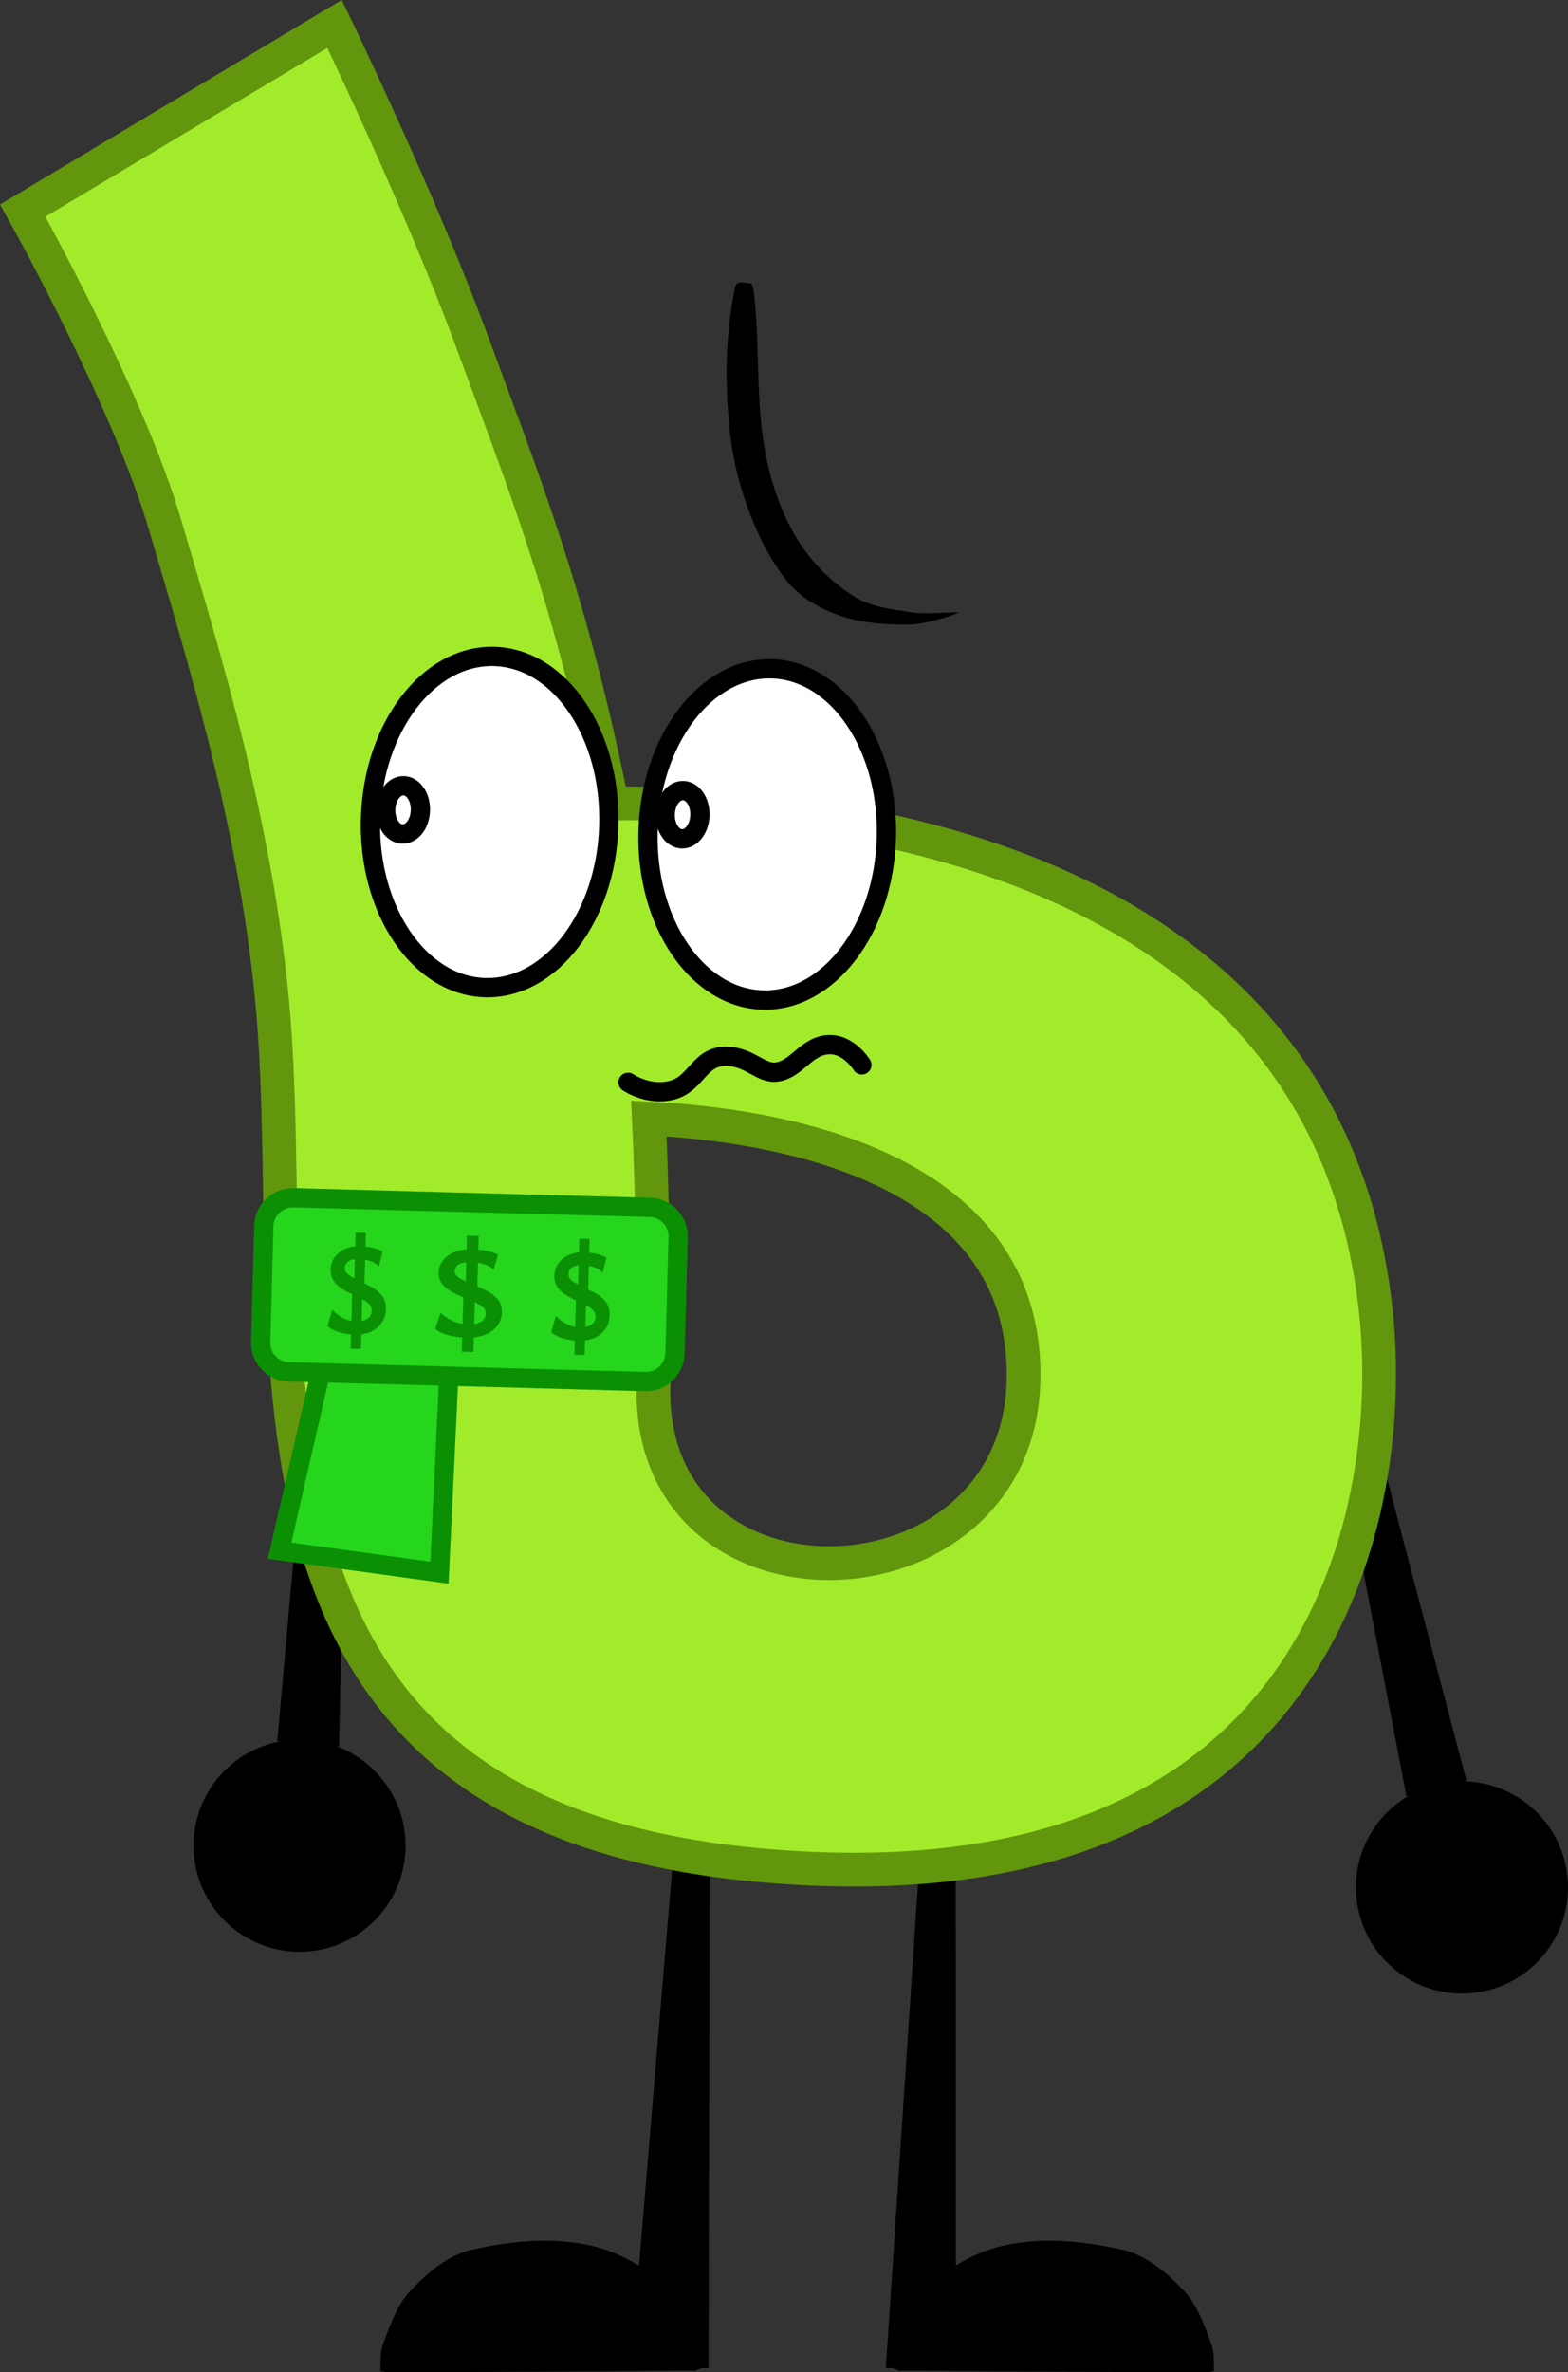 <svg version="1.1" xmlns="http://www.w3.org/2000/svg" xmlns:xlink="http://www.w3.org/1999/xlink" width="162.677" height="245.926" viewBox="0,0,162.677,245.926"><rect x="0" y="0" width="162.677" height="245.926" fill="#333333" stroke="none"/><g transform="translate(-165.796,-56.877)"><g data-paper-data="{&quot;isPaintingLayer&quot;:true}" stroke-linejoin="miter" stroke-dasharray="" stroke-dashoffset="0" style="mix-blend-mode: normal"><g data-paper-data="{&quot;origPos&quot;:null}" fill="#000000" fill-rule="nonzero" stroke-linecap="round" stroke-miterlimit="10"><path d="M282.591,290.184c2.393,0.676 4.458,2.483 6.097,4.234c1.393,1.523 2.101,3.681 2.794,5.504c0.317,0.834 0.222,1.808 0.254,2.667c0.008,0.215 0.044,0.104 -0.127,0.127c-0.685,0.09 0.357,0.091 -2.075,0.085c-9.728,-0.026 -19.485,-0.067 -29.212,-0.169c-2.432,0.002 -0.985,0.082 -1.439,-0.085c-0.299,-0.11 -0.802,-0.125 -0.677,-0.677c0.498,-2.209 0.606,-4.769 2.202,-6.435c2.555,-2.668 5.866,-4.946 9.483,-5.758c4.145,-0.942 8.603,-0.456 12.701,0.508z" stroke="none" stroke-width="1"/><path d="M257.696,302.377l3.863,-58.086l3.387,0.169l0.032,48.095l-0.339,0.847l1.016,8.975z" data-paper-data="{&quot;origPos&quot;:null}" stroke="#000000" stroke-width="0"/></g><g data-paper-data="{&quot;origPos&quot;:null,&quot;index&quot;:null}" fill="#000000" fill-rule="nonzero" stroke-linecap="round" stroke-miterlimit="10"><path d="M227.112,289.676c3.618,0.812 6.928,3.09 9.483,5.758c1.595,1.666 1.703,4.227 2.202,6.435c0.124,0.552 -0.378,0.567 -0.677,0.677c-0.454,0.167 0.992,0.086 -1.439,0.085c-9.727,0.102 -19.485,0.143 -29.212,0.169c-2.432,0.007 -1.39,0.005 -2.075,-0.085c-0.171,-0.023 -0.135,0.088 -0.127,-0.127c0.032,-0.859 -0.063,-1.833 0.254,-2.667c0.693,-1.823 1.401,-3.981 2.794,-5.504c1.638,-1.751 3.703,-3.557 6.097,-4.234c4.098,-0.964 8.556,-1.45 12.701,-0.508z" stroke="none" stroke-width="1"/><path d="M231.346,302.377l1.016,-8.975l-0.339,-0.847l4.032,-48.095l3.387,-0.169l-0.137,58.086z" data-paper-data="{&quot;origPos&quot;:null}" stroke="#000000" stroke-width="0"/></g><g data-paper-data="{&quot;origRot&quot;:0}" fill="#000000" fill-rule="nonzero" stroke-width="0" stroke-miterlimit="10"><path d="M311.728,243.173l-8.63,-44.974l3.256,-0.741l11.581,44l-6.181,1.609z" stroke="#000000" stroke-linecap="round"/><path d="M315.029,241.82c2.959,-0.674 5.914,-0.083 8.298,1.417c2.384,1.5 4.196,3.907 4.87,6.866c0.674,2.959 0.083,5.914 -1.417,8.298c-1.5,2.384 -3.907,4.196 -6.866,4.87c-2.959,0.674 -5.914,0.083 -8.298,-1.417c-2.384,-1.5 -4.196,-3.907 -4.87,-6.866c-0.674,-2.959 -0.083,-5.914 1.417,-8.298c1.5,-2.384 3.907,-4.196 6.866,-4.87z" stroke="none" stroke-linecap="butt"/></g><g data-paper-data="{&quot;origRot&quot;:0,&quot;index&quot;:null}" fill="#000000" fill-rule="nonzero" stroke-width="0" stroke-miterlimit="10"><path d="M200.926,237.914l-6.363,-0.552l4.056,-45.317l3.334,0.186l-0.984,45.784z" stroke="#000000" stroke-linecap="round"/><path d="M205.072,240.886c1.877,2.099 2.954,4.914 2.785,7.944c-0.169,3.03 -1.553,5.707 -3.652,7.584c-2.099,1.877 -4.914,2.954 -7.944,2.785c-3.03,-0.169 -5.707,-1.553 -7.584,-3.652c-1.877,-2.099 -2.954,-4.914 -2.785,-7.944c0.169,-3.03 1.553,-5.707 3.652,-7.584c2.099,-1.877 4.914,-2.954 7.944,-2.785c3.03,0.169 5.707,1.553 7.584,3.652z" stroke="none" stroke-linecap="butt"/></g><path d="M200.506,59.36c0,0 8.914,18.4 14.253,32.901c5.339,14.501 9.984,25.911 14.263,46.597c0.09,0.438 0.179,0.876 0.265,1.311c17.006,-0.218 74.25,2.814 79.296,53.088c2.14,21.325 -6.155,62.51 -64.503,56.932c-57.451,-5.492 -47.15,-53.752 -49.903,-87.848c-1.558,-19.299 -7.368,-37.796 -11.216,-50.928c-3.846,-13.175 -14.804,-32.704 -14.804,-32.704zM233.618,199.887c-1.342,25.904 37.837,24.847 38.37,0.081c0.488,-22.687 -26.65,-26.545 -38.874,-27.133c0.404,8.536 0.472,17.349 0.504,27.052z" data-paper-data="{&quot;index&quot;:null}" fill="#a2eb2b" fill-rule="nonzero" stroke="#62960d" stroke-width="3.5" stroke-linecap="butt" stroke-miterlimit="10"/><path d="M245.859,126.212c3.411,0.093 6.449,2.1 8.603,5.269c2.154,3.168 3.422,7.498 3.294,12.234c-0.129,4.736 -1.63,8.99 -3.953,12.037c-2.322,3.047 -5.465,4.886 -8.876,4.794c-3.411,-0.093 -6.449,-2.1 -8.603,-5.269c-2.154,-3.168 -3.422,-7.498 -3.294,-12.234c0.129,-4.736 1.63,-8.99 3.953,-12.037c2.322,-3.047 5.465,-4.886 8.876,-4.794z" fill="#ffffff" fill-rule="nonzero" stroke="#000000" stroke-width="2" stroke-linecap="butt" stroke-miterlimit="10"/><path d="M225.665,130.199c2.154,3.168 3.422,7.498 3.294,12.234c-0.129,4.736 -1.63,8.99 -3.953,12.037c-2.322,3.047 -5.465,4.886 -8.876,4.794c-3.411,-0.093 -6.449,-2.1 -8.603,-5.269c-2.154,-3.168 -3.422,-7.498 -3.294,-12.234c0.129,-4.736 1.63,-8.99 3.953,-12.037c2.322,-3.047 5.465,-4.886 8.876,-4.794c3.411,0.093 6.449,2.1 8.603,5.269z" fill="#ffffff" fill-rule="nonzero" stroke="#000000" stroke-width="2" stroke-linecap="butt" stroke-miterlimit="10"/><path d="M194.801,217.635l5.202,-22.628l12.487,1.718l-1.102,23.192z" fill="#25d61c" fill-rule="evenodd" stroke="#0b9004" stroke-width="2" stroke-linecap="butt" stroke-miterlimit="8"/><path d="M193.168,183.972c0.045,-1.662 1.429,-2.972 3.091,-2.927l36.966,1.004c1.662,0.045 2.972,1.429 2.927,3.091l-0.327,12.036c-0.045,1.662 -1.429,2.972 -3.091,2.927l-36.966,-1.004c-1.662,-0.045 -2.972,-1.429 -2.927,-3.091z" fill="#25d61c" fill-rule="evenodd" stroke="#0b9004" stroke-width="2" stroke-linecap="butt" stroke-miterlimit="8"/><path d="M202.689,184.661l1.063,0.029l-0.038,1.415c0.32,0.031 0.627,0.086 0.918,0.164c0.292,0.078 0.581,0.194 0.869,0.348l-0.399,1.57c-0.162,-0.189 -0.367,-0.343 -0.619,-0.46c-0.251,-0.117 -0.52,-0.204 -0.806,-0.26l-0.067,2.454c0.346,0.168 0.658,0.337 0.937,0.508c0.278,0.171 0.515,0.361 0.71,0.569c0.195,0.208 0.342,0.44 0.444,0.697c0.101,0.257 0.147,0.556 0.138,0.9c-0.01,0.383 -0.085,0.727 -0.225,1.03c-0.14,0.302 -0.325,0.565 -0.556,0.786c-0.231,0.221 -0.5,0.399 -0.806,0.534c-0.306,0.135 -0.631,0.225 -0.973,0.268l-0.041,1.508l-1.063,-0.029l0.04,-1.468c-0.532,-0.05 -1.01,-0.15 -1.433,-0.3c-0.424,-0.15 -0.762,-0.342 -1.013,-0.573l0.496,-1.7c0.263,0.294 0.565,0.544 0.905,0.749c0.34,0.205 0.701,0.342 1.083,0.41l0.075,-2.751c-0.386,-0.183 -0.721,-0.364 -1.005,-0.543c-0.282,-0.18 -0.516,-0.372 -0.7,-0.578c-0.184,-0.205 -0.32,-0.43 -0.407,-0.673c-0.087,-0.243 -0.127,-0.514 -0.119,-0.814c0.008,-0.283 0.069,-0.557 0.185,-0.826c0.116,-0.268 0.282,-0.51 0.498,-0.727c0.217,-0.217 0.481,-0.397 0.793,-0.541c0.313,-0.144 0.671,-0.235 1.077,-0.272zM202.614,187.412c-0.334,0.039 -0.591,0.14 -0.768,0.3c-0.177,0.16 -0.27,0.369 -0.277,0.625c-0.003,0.092 0.009,0.178 0.034,0.259c0.025,0.08 0.074,0.162 0.146,0.245c0.073,0.084 0.173,0.171 0.303,0.26c0.128,0.09 0.298,0.19 0.507,0.301zM203.377,191.569l-0.061,2.241c0.314,-0.058 0.566,-0.174 0.754,-0.349c0.188,-0.176 0.287,-0.416 0.295,-0.721c0.003,-0.11 -0.009,-0.212 -0.036,-0.305c-0.027,-0.094 -0.077,-0.185 -0.149,-0.276c-0.072,-0.09 -0.173,-0.183 -0.302,-0.279c-0.128,-0.096 -0.296,-0.2 -0.501,-0.311z" fill="#0b9004" fill-rule="evenodd" stroke="none" stroke-width="1" stroke-linecap="butt" stroke-miterlimit="10"/><path d="M214.245,184.975l1.214,0.033l-0.038,1.415c0.366,0.032 0.716,0.088 1.049,0.168c0.334,0.08 0.666,0.196 0.994,0.351l-0.45,1.569c-0.186,-0.19 -0.422,-0.344 -0.709,-0.462c-0.288,-0.118 -0.595,-0.206 -0.922,-0.263l-0.067,2.454c0.395,0.169 0.753,0.34 1.073,0.512c0.319,0.172 0.59,0.363 0.813,0.572c0.223,0.209 0.393,0.442 0.51,0.699c0.117,0.257 0.171,0.557 0.161,0.901c-0.01,0.383 -0.095,0.727 -0.253,1.029c-0.158,0.302 -0.369,0.564 -0.632,0.784c-0.263,0.22 -0.569,0.397 -0.919,0.531c-0.349,0.134 -0.719,0.222 -1.111,0.264l-0.041,1.508l-1.215,-0.033l0.04,-1.468c-0.608,-0.052 -1.155,-0.154 -1.638,-0.306c-0.485,-0.152 -0.872,-0.345 -1.16,-0.577l0.561,-1.699c0.302,0.295 0.648,0.546 1.038,0.753c0.389,0.207 0.803,0.344 1.239,0.414l0.075,-2.751c-0.442,-0.184 -0.826,-0.367 -1.15,-0.547c-0.324,-0.181 -0.591,-0.374 -0.802,-0.581c-0.211,-0.206 -0.367,-0.432 -0.468,-0.674c-0.1,-0.244 -0.147,-0.515 -0.139,-0.814c0.008,-0.283 0.077,-0.557 0.208,-0.825c0.131,-0.267 0.32,-0.509 0.567,-0.725c0.246,-0.216 0.548,-0.395 0.904,-0.538c0.357,-0.143 0.766,-0.232 1.23,-0.268zM214.17,187.726c-0.382,0.038 -0.675,0.137 -0.877,0.297c-0.202,0.16 -0.306,0.368 -0.313,0.624c-0.003,0.092 0.011,0.178 0.039,0.259c0.029,0.08 0.084,0.162 0.168,0.245c0.084,0.084 0.199,0.171 0.346,0.261c0.148,0.09 0.342,0.191 0.582,0.303zM215.058,191.887l-0.061,2.241c0.359,-0.057 0.646,-0.172 0.859,-0.347c0.215,-0.176 0.326,-0.415 0.334,-0.72c0.003,-0.11 -0.011,-0.212 -0.042,-0.305c-0.031,-0.094 -0.088,-0.186 -0.171,-0.277c-0.084,-0.09 -0.199,-0.183 -0.346,-0.28c-0.148,-0.097 -0.339,-0.201 -0.574,-0.313z" fill="#0b9004" fill-rule="evenodd" stroke="none" stroke-width="1" stroke-linecap="butt" stroke-miterlimit="10"/><path d="M225.9,185.292l1.063,0.029l-0.038,1.415c0.32,0.031 0.627,0.086 0.918,0.164c0.292,0.078 0.581,0.194 0.869,0.348l-0.399,1.57c-0.162,-0.189 -0.367,-0.343 -0.619,-0.46c-0.251,-0.117 -0.52,-0.204 -0.806,-0.26l-0.067,2.454c0.346,0.168 0.658,0.337 0.937,0.508c0.278,0.171 0.515,0.361 0.71,0.569c0.195,0.208 0.342,0.44 0.444,0.697c0.101,0.257 0.147,0.556 0.138,0.9c-0.01,0.383 -0.085,0.727 -0.225,1.03c-0.14,0.302 -0.325,0.565 -0.556,0.786c-0.231,0.221 -0.5,0.399 -0.806,0.534c-0.306,0.135 -0.631,0.225 -0.973,0.268l-0.041,1.508l-1.063,-0.029l0.04,-1.468c-0.532,-0.05 -1.01,-0.15 -1.433,-0.3c-0.424,-0.15 -0.762,-0.342 -1.013,-0.573l0.496,-1.7c0.263,0.294 0.565,0.544 0.905,0.749c0.34,0.205 0.701,0.342 1.083,0.41l0.075,-2.751c-0.386,-0.183 -0.721,-0.364 -1.005,-0.543c-0.282,-0.18 -0.516,-0.372 -0.7,-0.578c-0.184,-0.205 -0.32,-0.43 -0.407,-0.673c-0.087,-0.243 -0.127,-0.514 -0.119,-0.814c0.008,-0.283 0.069,-0.557 0.185,-0.826c0.116,-0.268 0.282,-0.51 0.498,-0.727c0.217,-0.217 0.481,-0.397 0.793,-0.541c0.313,-0.144 0.671,-0.235 1.077,-0.272zM225.826,188.043c-0.334,0.039 -0.591,0.14 -0.768,0.3c-0.177,0.16 -0.27,0.369 -0.277,0.625c-0.003,0.092 0.009,0.178 0.034,0.259c0.025,0.08 0.074,0.162 0.146,0.245c0.073,0.084 0.173,0.171 0.303,0.26c0.128,0.09 0.298,0.19 0.507,0.301zM226.588,192.2l-0.061,2.241c0.314,-0.058 0.566,-0.174 0.754,-0.349c0.188,-0.176 0.287,-0.416 0.295,-0.721c0.003,-0.11 -0.009,-0.212 -0.036,-0.305c-0.027,-0.094 -0.077,-0.185 -0.149,-0.276c-0.072,-0.09 -0.173,-0.183 -0.302,-0.279c-0.128,-0.096 -0.296,-0.2 -0.501,-0.311z" fill="#0b9004" fill-rule="evenodd" stroke="none" stroke-width="1" stroke-linecap="butt" stroke-miterlimit="10"/><path d="M230.958,169.079c0,0 2.131,1.474 4.595,0.808c2.464,-0.666 2.748,-3.374 5.345,-3.493c2.597,-0.12 3.786,1.855 5.484,1.62c2.074,-0.286 2.969,-2.582 5.192,-2.824c2.223,-0.241 3.635,2.087 3.635,2.087" data-paper-data="{&quot;index&quot;:null}" fill="none" fill-rule="nonzero" stroke="#000000" stroke-width="2" stroke-linecap="round" stroke-miterlimit="10"/><path d="M241.197,96.91c-0.125,-3.415 0.196,-6.845 0.824,-10.139c0.157,-0.823 0.723,-0.587 1.125,-0.602c0.416,0.195 0.713,-0.295 0.869,1.05c0.627,5.383 0.176,10.858 1.106,16.136c0.566,3.288 1.653,6.578 3.348,9.355c1.455,2.382 3.505,4.46 5.89,5.962c1.726,1.135 3.919,1.362 6.04,1.689c1.579,0.244 4.798,-0.107 4.797,0.022c-0,0.121 -3.224,1.206 -4.951,1.231c-2.523,0.047 -5.157,-0.132 -7.594,-1.019c-2.064,-0.752 -4.051,-1.94 -5.428,-3.749c-2.092,-2.75 -3.513,-6.036 -4.517,-9.342c-1.054,-3.474 -1.406,-7.061 -1.511,-10.594z" data-paper-data="{&quot;index&quot;:null}" fill="#000000" fill-rule="nonzero" stroke="none" stroke-width="1" stroke-linecap="round" stroke-miterlimit="10"/><path d="M237.931,139.605c0.314,0.461 0.499,1.092 0.48,1.782c-0.019,0.69 -0.237,1.309 -0.575,1.753c-0.338,0.444 -0.796,0.712 -1.293,0.699c-0.497,-0.013 -0.939,-0.306 -1.253,-0.767c-0.314,-0.461 -0.499,-1.092 -0.48,-1.782c0.019,-0.69 0.237,-1.309 0.575,-1.753c0.338,-0.444 0.796,-0.712 1.293,-0.699c0.497,0.013 0.939,0.306 1.253,0.767z" fill="none" fill-rule="nonzero" stroke="#000000" stroke-width="2" stroke-linecap="butt" stroke-miterlimit="10"/><path d="M208.931,139.105c0.314,0.461 0.499,1.092 0.48,1.782c-0.019,0.69 -0.237,1.309 -0.575,1.753c-0.338,0.444 -0.796,0.712 -1.293,0.699c-0.497,-0.013 -0.939,-0.306 -1.253,-0.767c-0.314,-0.461 -0.499,-1.092 -0.48,-1.782c0.019,-0.69 0.237,-1.309 0.575,-1.753c0.338,-0.444 0.796,-0.712 1.293,-0.699c0.497,0.013 0.939,0.306 1.253,0.767z" fill="none" fill-rule="nonzero" stroke="#000000" stroke-width="2" stroke-linecap="butt" stroke-miterlimit="10"/></g></g></svg><!--rotationCenter:74.2037338149801:123.1230461199328-->